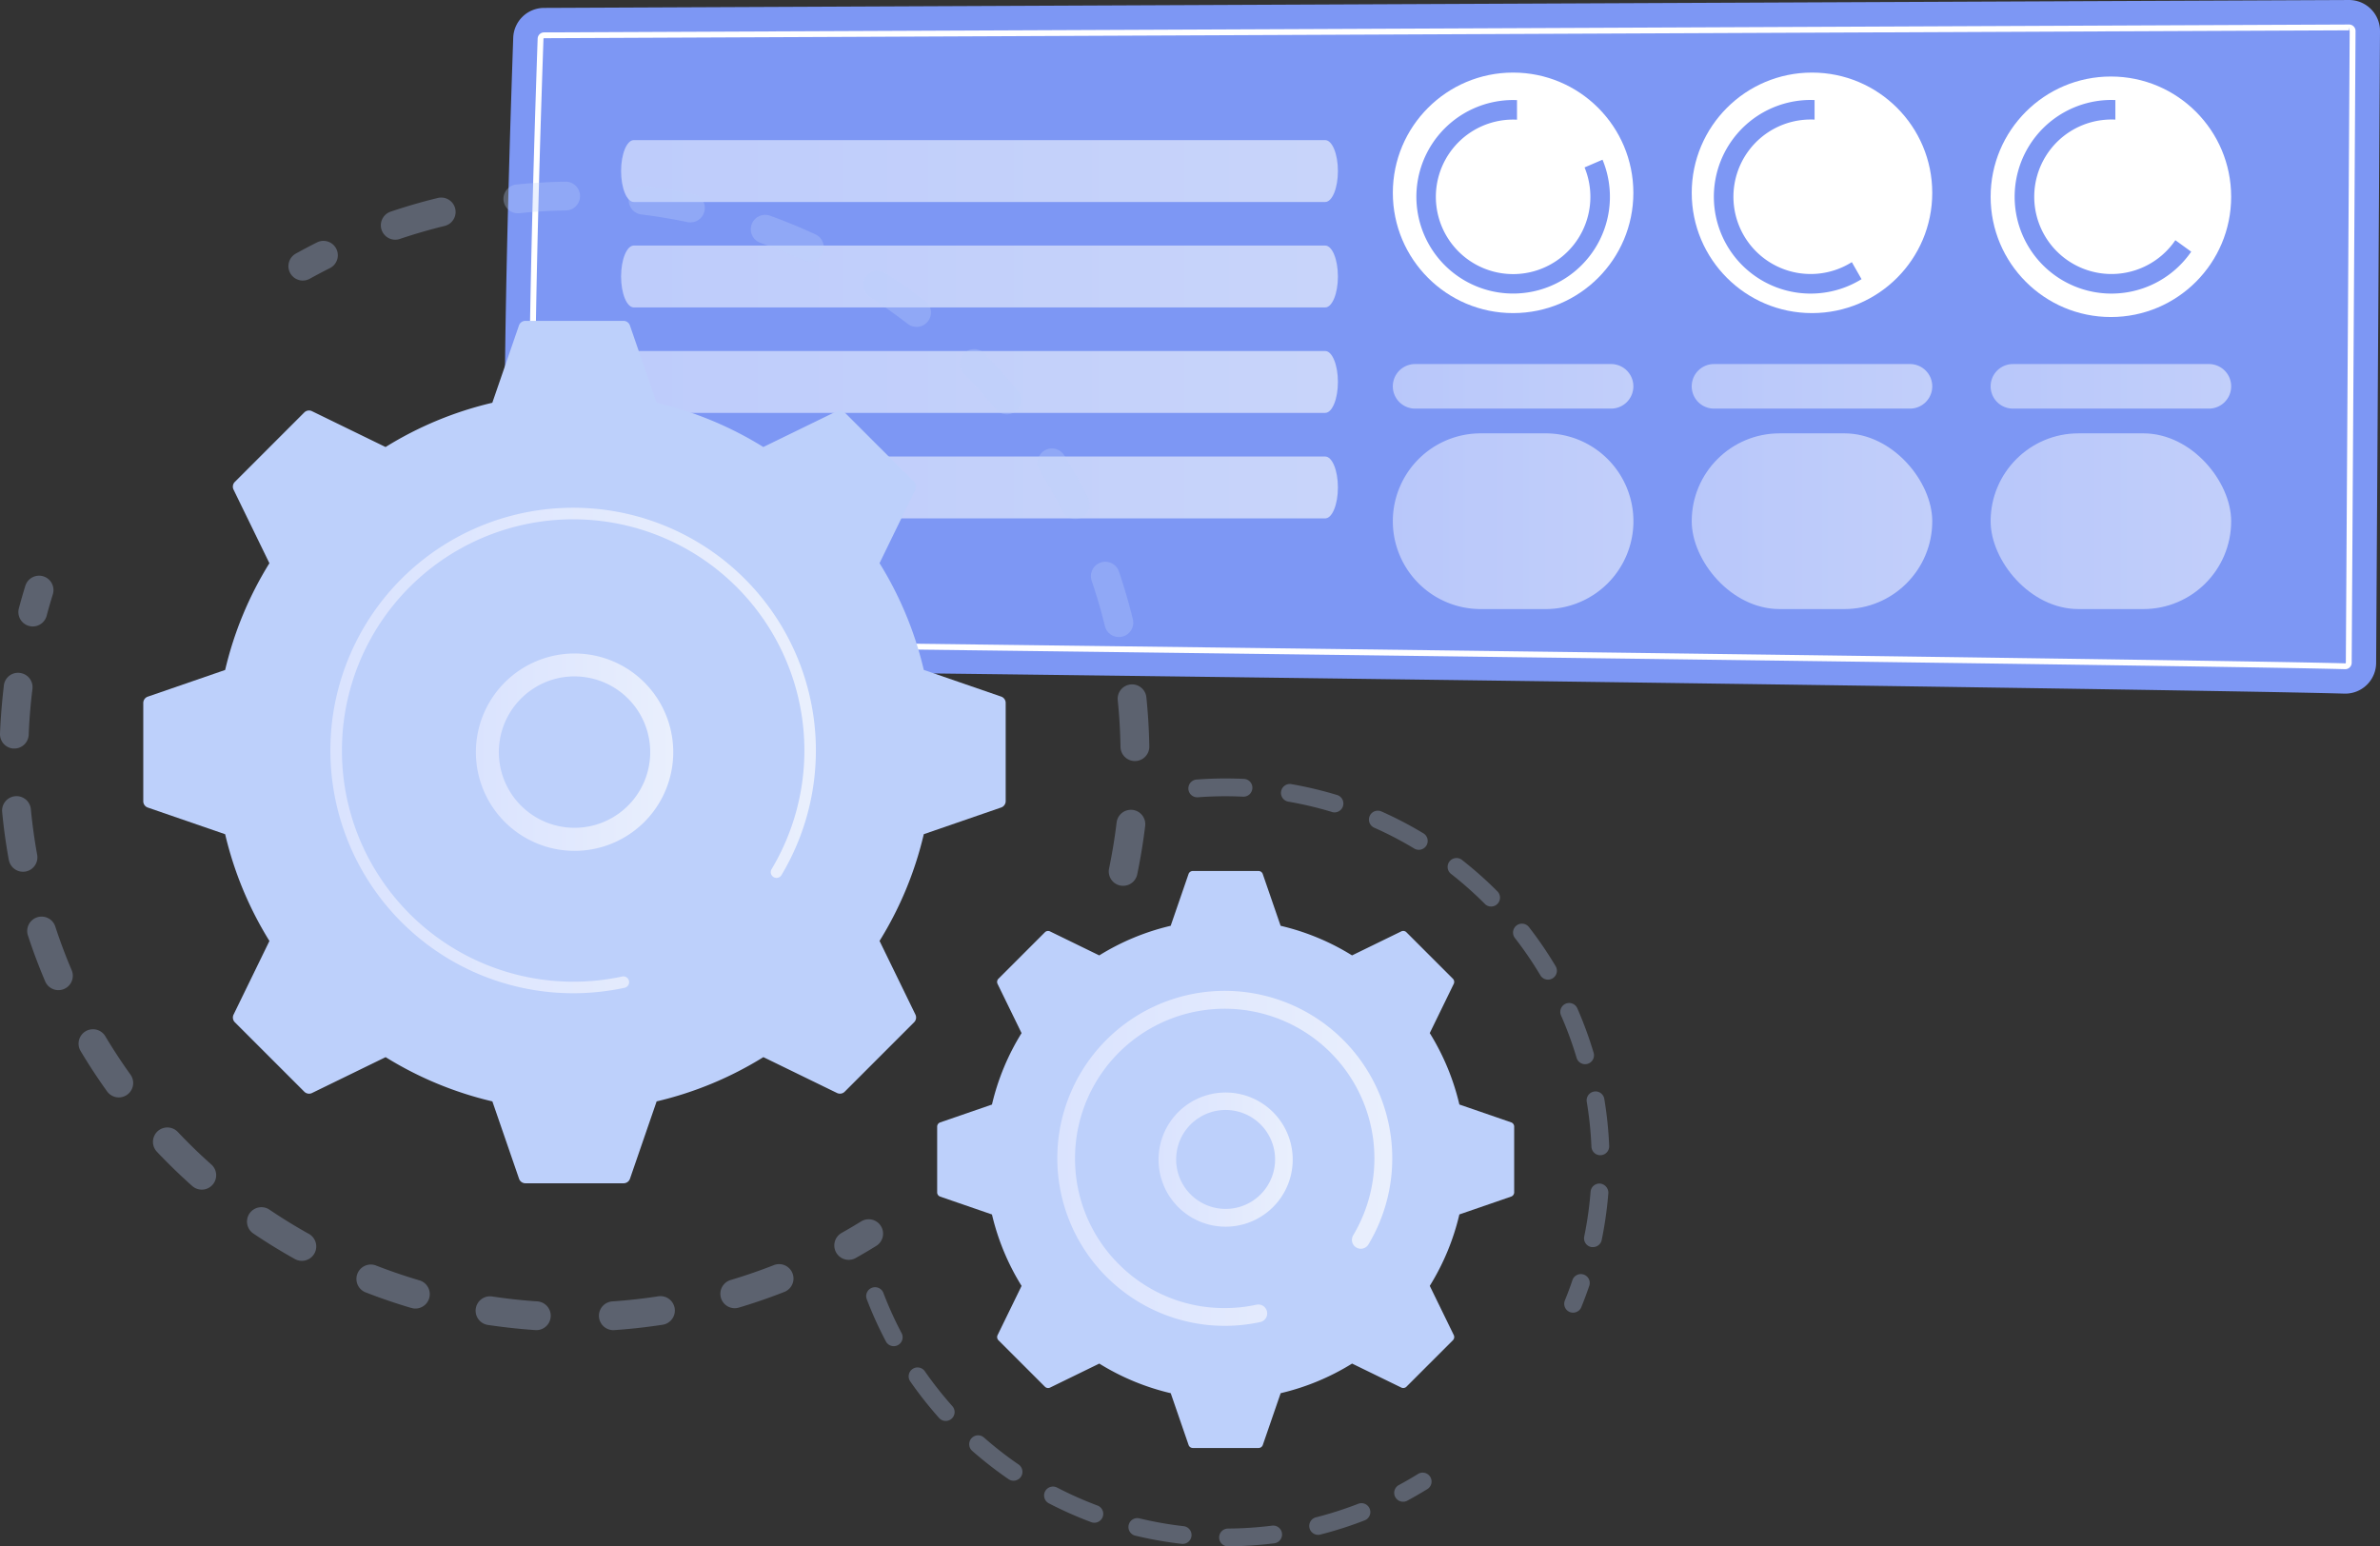 <svg xmlns="http://www.w3.org/2000/svg" xmlns:xlink="http://www.w3.org/1999/xlink" width="174.114" height="113.13" viewBox="0 0 174.114 113.13">
  <rect x="0" y="0" width="174.114" height="113.13" fill="#333333" stroke="none"/>
  <defs>
    <linearGradient id="linear-gradient" y1="0.5" x2="1" y2="0.5" gradientUnits="objectBoundingBox">
      <stop offset="0" stop-color="#dae3fe"/>
      <stop offset="1" stop-color="#e9effd"/>
    </linearGradient>
  </defs>
  <g id="Groupe_37695" data-name="Groupe 37695" transform="translate(-1055.765 -475.32)">
    <g id="Groupe_37685" data-name="Groupe 37685" transform="translate(1092.676 475.32)">
      <path id="Tracé_22477" data-name="Tracé 22477" d="M1906.965,752.9l132.044-.578a2.263,2.263,0,0,1,2.283,2.276l-.282,46.219a2.261,2.261,0,0,1-2.328,2.249c-11.644-.347-130.983-1.879-133.265-1.783-2.255.094-1.03-36.405-.693-46.2A2.262,2.262,0,0,1,1906.965,752.9Z" transform="translate(-1904.089 -752.321)" fill="#7d97f4"/>
      <path id="Tracé_22478" data-name="Tracé 22478" d="M2049.747,812.3h-.015c-7.441-.222-78.755-1.112-113.026-1.54-10.021-.125-17.134-.214-19.031-.24l-.177,0-.031-.174c-.81-4.569-.8-19.845.04-44.177a.473.473,0,0,1,.47-.457l132.044-.577a.474.474,0,0,1,.34.14.464.464,0,0,1,.138.337l-.282,46.219A.473.473,0,0,1,2049.747,812.3Zm-131.888-2.206c2.133.029,9.122.117,18.852.238,34.272.428,105.588,1.318,113.033,1.54h.012a.047.047,0,0,0,.032-.046l.282-46.22-.049-.26v.214l-132.043.577a.045.045,0,0,0-.045.043C1917.11,790.179,1917.084,805.346,1917.859,810.093Z" transform="translate(-1915.085 -763.342)" fill="#fff"/>
      <path id="Tracé_22479" data-name="Tracé 22479" d="M1965.135,827.979h0c0,1.25.417,2.263.931,2.263h50.579c.514,0,.931-1.013.931-2.263h0c0-1.25-.417-2.263-.931-2.263h-50.579C1965.552,825.716,1965.135,826.729,1965.135,827.979Z" transform="translate(-1956.609 -815.465)" opacity="0.7" fill="url(#linear-gradient)"/>
      <path id="Tracé_22480" data-name="Tracé 22480" d="M1965.135,883.218h0c0,1.25.417,2.263.931,2.263h50.579c.514,0,.931-1.013.931-2.263h0c0-1.25-.417-2.263-.931-2.263h-50.579C1965.552,880.955,1965.135,881.968,1965.135,883.218Z" transform="translate(-1956.609 -862.99)" opacity="0.7" fill="url(#linear-gradient)"/>
      <path id="Tracé_22481" data-name="Tracé 22481" d="M1965.135,938.457h0c0,1.25.417,2.263.931,2.263h50.579c.514,0,.931-1.013.931-2.263h0c0-1.25-.417-2.263-.931-2.263h-50.579C1965.552,936.194,1965.135,937.207,1965.135,938.457Z" transform="translate(-1956.609 -910.514)" opacity="0.7" fill="url(#linear-gradient)"/>
      <path id="Tracé_22482" data-name="Tracé 22482" d="M1965.135,993.7h0c0,1.25.417,2.263.931,2.263h50.579c.514,0,.931-1.013.931-2.263h0c0-1.25-.417-2.263-.931-2.263h-50.579C1965.552,991.433,1965.135,992.446,1965.135,993.7Z" transform="translate(-1956.609 -958.038)" opacity="0.7" fill="url(#linear-gradient)"/>
      <g id="Groupe_37684" data-name="Groupe 37684" transform="translate(64.985 5.31)">
        <circle id="Ellipse_73" data-name="Ellipse 73" cx="8.798" cy="8.798" r="8.798" transform="translate(0)" fill="#fff"/>
        <circle id="Ellipse_74" data-name="Ellipse 74" cx="8.798" cy="8.798" r="8.798" transform="translate(21.866)" fill="#fff"/>
        <circle id="Ellipse_75" data-name="Ellipse 75" cx="8.798" cy="8.798" r="8.798" transform="translate(43.733 0.288)" fill="#fff"/>
        <g id="Groupe_37682" data-name="Groupe 37682" transform="translate(1.715 2.003)">
          <path id="Tracé_22483" data-name="Tracé 22483" d="M2393.973,809.619a5.652,5.652,0,1,1-5.228-3.5q.144,0,.285.007v-1.432c-.094,0-.189-.006-.285-.006a7.079,7.079,0,1,0,6.542,4.365Z" transform="translate(-2381.662 -804.683)" fill="#7d97f4"/>
          <path id="Tracé_22484" data-name="Tracé 22484" d="M2547.633,816.547a5.651,5.651,0,1,1-3.011-10.433c.1,0,.191,0,.285.007v-1.432c-.094,0-.189-.006-.285-.006a7.083,7.083,0,1,0,3.721,13.11Z" transform="translate(-2515.769 -804.683)" fill="#7d97f4"/>
          <path id="Tracé_22485" data-name="Tracé 22485" d="M2706.851,814.943a5.651,5.651,0,1,1-4.674-8.829c.1,0,.191,0,.285.007v-1.432c-.094,0-.189-.006-.285-.006a7.083,7.083,0,1,0,5.834,11.1Z" transform="translate(-2651.319 -804.683)" fill="#7d97f4"/>
        </g>
        <g id="Groupe_37683" data-name="Groupe 37683" transform="translate(0 21.324)" opacity="0.64">
          <path id="Tracé_22486" data-name="Tracé 22486" d="M2385.347,943.017h-14.338a1.629,1.629,0,0,0,0,3.259h14.338a1.629,1.629,0,1,0,0-3.259Z" transform="translate(-2369.38 -943.017)" fill="url(#linear-gradient)"/>
          <path id="Tracé_22487" data-name="Tracé 22487" d="M2541.911,943.017h-14.338a1.629,1.629,0,0,0,0,3.259h14.338a1.629,1.629,0,0,0,0-3.259Z" transform="translate(-2504.078 -943.017)" fill="url(#linear-gradient)"/>
          <path id="Tracé_22488" data-name="Tracé 22488" d="M2684.139,946.276h14.338a1.629,1.629,0,0,0,0-3.259h-14.338a1.629,1.629,0,1,0,0,3.259Z" transform="translate(-2638.776 -943.017)" fill="url(#linear-gradient)"/>
          <path id="Rectangle_8952" data-name="Rectangle 8952" d="M6.427,0h4.742A6.428,6.428,0,0,1,17.6,6.428v0a6.427,6.427,0,0,1-6.427,6.427H6.427A6.427,6.427,0,0,1,0,6.428v0A6.427,6.427,0,0,1,6.427,0Z" transform="translate(0 5.07)" fill="url(#linear-gradient)"/>
          <rect id="Rectangle_8953" data-name="Rectangle 8953" width="17.597" height="12.855" rx="6.427" transform="translate(21.866 5.07)" fill="url(#linear-gradient)"/>
          <rect id="Rectangle_8954" data-name="Rectangle 8954" width="17.597" height="12.855" rx="6.427" transform="translate(43.733 5.07)" fill="url(#linear-gradient)"/>
        </g>
      </g>
    </g>
    <g id="Groupe_37694" data-name="Groupe 37694" transform="translate(1055.765 488.613)">
      <g id="Groupe_37689" data-name="Groupe 37689" transform="translate(0 0)">
        <g id="Groupe_37686" data-name="Groupe 37686" transform="translate(21.099)" opacity="0.3">
          <path id="Tracé_22489" data-name="Tracé 22489" d="M1364.679,512.173a1.053,1.053,0,0,1-.816-1.246c.23-1.106.416-2.239.552-3.366a1.053,1.053,0,0,1,1.151-.922l.02,0a1.053,1.053,0,0,1,.919,1.172c-.143,1.187-.339,2.379-.581,3.544a1.053,1.053,0,0,1-1.136.833A1.02,1.02,0,0,1,1364.679,512.173Zm.02-10.146c-.019-1.135-.087-2.28-.2-3.4a1.053,1.053,0,1,1,2.095-.214c.121,1.183.193,2.388.213,3.582a1.053,1.053,0,0,1-1.035,1.071,1.083,1.083,0,0,1-.125-.005A1.053,1.053,0,0,1,1364.7,502.027Zm-1.147-8.862c-.271-1.1-.592-2.2-.956-3.273a1.053,1.053,0,1,1,1.994-.677c.384,1.129.722,2.289,1.007,3.447a1.053,1.053,0,1,1-2.045.5Zm-3.1-8.383c-.51-1.012-1.07-2.014-1.664-2.978a1.053,1.053,0,1,1,1.793-1.105c.625,1.015,1.215,2.07,1.752,3.135a1.053,1.053,0,0,1-1.881.948Zm-4.89-7.483c-.72-.872-1.488-1.725-2.283-2.535a1.053,1.053,0,1,1,1.5-1.474c.836.853,1.644,1.751,2.4,2.668a1.053,1.053,0,1,1-1.623,1.341Zm-6.424-6.215c-.9-.692-1.834-1.354-2.786-1.967a1.053,1.053,0,0,1,1.14-1.771c1,.646,1.989,1.342,2.933,2.07a1.053,1.053,0,1,1-1.287,1.667Zm-38.494-6.877a1.053,1.053,0,0,1,.661-1.335c1.129-.381,2.29-.718,3.45-1a1.053,1.053,0,0,1,.5,2.046c-1.1.269-2.2.589-3.276.951a1.052,1.052,0,0,1-1.334-.661Zm30.857,2.244c-1.027-.475-2.088-.911-3.153-1.3a1.053,1.053,0,1,1,.716-1.981c1.121.405,2.238.864,3.32,1.365a1.053,1.053,0,1,1-.883,1.912Zm-21.938-4.412a1.053,1.053,0,0,1,.943-1.153c1.185-.119,2.391-.188,3.585-.206a1.053,1.053,0,0,1,.032,2.106c-1.134.017-2.28.083-3.407.2a1.054,1.054,0,0,1-1.152-.943Zm13.459,1.6c-1.107-.233-2.239-.421-3.364-.559a1.053,1.053,0,0,1,.234-2.093l.022,0c1.185.145,2.376.343,3.542.587a1.053,1.053,0,0,1-.321,2.078C1333.1,463.655,1333.059,463.649,1333.022,463.642Z" transform="translate(-1303.826 -460.681)" fill="#bdd0fb"/>
          <path id="Tracé_22490" data-name="Tracé 22490" d="M1248.11,504.259a1.047,1.047,0,0,0,.616-.127c.475-.264.963-.521,1.451-.767a1.053,1.053,0,1,0-.946-1.881c-.513.258-1.027.53-1.526.807a1.053,1.053,0,0,0,.406,1.968Z" transform="translate(-1247.162 -497.032)" fill="#bdd0fb"/>
        </g>
        <g id="Groupe_37687" data-name="Groupe 37687" transform="translate(0 28.813)" opacity="0.3">
          <path id="Tracé_22491" data-name="Tracé 22491" d="M1062.834,734.619a1.053,1.053,0,0,0,1.123-.777c.139-.525.292-1.055.454-1.577a1.053,1.053,0,0,0-2.011-.625c-.17.549-.331,1.108-.478,1.66a1.053,1.053,0,0,0,.913,1.318Z" transform="translate(-1060.543 -730.899)" fill="#bdd0fb"/>
          <path id="Tracé_22492" data-name="Tracé 22492" d="M1084.983,845.3a1.053,1.053,0,0,1,.315-2.083c1.095.165,2.214.287,3.338.362a1.053,1.053,0,0,1-.142,2.1q-.731-.049-1.454-.122C1086.353,845.486,1085.661,845.4,1084.983,845.3Zm8.127-.6a1.053,1.053,0,0,1,.979-1.122c1.114-.077,2.236-.2,3.337-.37a1.053,1.053,0,1,1,.32,2.081c-1.158.178-2.34.309-3.512.389a1.052,1.052,0,0,1-1.123-.979Zm-13.729-.642c-1.124-.332-2.249-.716-3.343-1.142a1.053,1.053,0,0,1,.765-1.963c1.04.405,2.108.77,3.175,1.085a1.053,1.053,0,0,1-.4,2.058A1.07,1.07,0,0,1,1079.382,844.054Zm22.655-.735a1.053,1.053,0,0,1,.708-1.31c1.068-.319,2.136-.687,3.172-1.094a1.053,1.053,0,0,1,.77,1.96c-1.092.429-2.216.817-3.341,1.152a1.051,1.051,0,0,1-1.31-.708Zm-31.185-2.852c-1.022-.57-2.035-1.192-3.009-1.849a1.053,1.053,0,1,1,1.177-1.746c.926.624,1.887,1.215,2.858,1.756a1.053,1.053,0,1,1-1.026,1.839Zm-7.537-5.371c-.875-.782-1.728-1.61-2.534-2.461a1.053,1.053,0,1,1,1.529-1.448c.766.808,1.576,1.6,2.407,2.338a1.053,1.053,0,1,1-1.4,1.57Zm-6.188-6.885c-.685-.954-1.336-1.949-1.937-2.954a1.053,1.053,0,0,1,1.808-1.081c.571.956,1.191,1.9,1.841,2.807a1.053,1.053,0,0,1-1.711,1.228Zm-4.538-8.071c-.459-1.081-.878-2.194-1.243-3.308a1.053,1.053,0,1,1,2-.657c.347,1.058.744,2.115,1.181,3.142a1.053,1.053,0,1,1-1.938.823Zm-2.655-8.876c-.209-1.153-.372-2.33-.483-3.5a1.053,1.053,0,0,1,2.1-.2c.106,1.11.26,2.228.459,3.323a1.053,1.053,0,1,1-2.072.376Zm-.641-9.233c.034-.863.1-1.735.183-2.592q.047-.466.1-.928a1.041,1.041,0,0,1,1.174-.916,1.053,1.053,0,0,1,.917,1.174q-.054.439-.1.882c-.082.815-.141,1.644-.174,2.464a1.053,1.053,0,0,1-1.094,1.01l-.065,0A1.053,1.053,0,0,1,1049.293,802.031Z" transform="translate(-1049.292 -790.474)" fill="#bdd0fb"/>
          <path id="Tracé_22493" data-name="Tracé 22493" d="M1622.65,1175.586a1.05,1.05,0,0,0,.621-.129c.5-.279,1-.574,1.488-.877a1.053,1.053,0,1,0-1.106-1.792c-.466.287-.941.567-1.413.833a1.053,1.053,0,0,0,.41,1.966Z" transform="translate(-1560.667 -1125.529)" fill="#bdd0fb"/>
        </g>
        <g id="Groupe_37688" data-name="Groupe 37688" transform="translate(10.483 10.182)">
          <path id="Tracé_22494" data-name="Tracé 22494" d="M1204,607.482a.492.492,0,0,0,.094-.564l-2.624-5.385a26.092,26.092,0,0,0,3.237-7.81l5.659-1.952a.492.492,0,0,0,.332-.465v-7.185a.492.492,0,0,0-.332-.465l-5.659-1.951a26.089,26.089,0,0,0-3.238-7.809l2.623-5.385a.492.492,0,0,0-.094-.563l-5.081-5.08a.492.492,0,0,0-.564-.094l-5.385,2.624a26.092,26.092,0,0,0-7.809-3.237l-1.952-5.659a.492.492,0,0,0-.465-.332h-7.185a.493.493,0,0,0-.465.332l-1.951,5.659a26.09,26.09,0,0,0-7.809,3.238l-5.385-2.623a.492.492,0,0,0-.563.095l-5.08,5.081a.492.492,0,0,0-.094.563l2.624,5.385a26.092,26.092,0,0,0-3.237,7.809l-5.659,1.952a.492.492,0,0,0-.332.465v7.185a.492.492,0,0,0,.332.465l5.659,1.951a26.1,26.1,0,0,0,3.239,7.809l-2.623,5.385a.492.492,0,0,0,.094.564l5.081,5.08a.492.492,0,0,0,.563.094l5.385-2.624a26.094,26.094,0,0,0,7.809,3.237l1.952,5.659a.492.492,0,0,0,.465.332h7.185a.492.492,0,0,0,.465-.332l1.951-5.659a26.1,26.1,0,0,0,7.809-3.238l5.385,2.623a.492.492,0,0,0,.564-.094Z" transform="translate(-1147.608 -556.17)" fill="#bdd0fb"/>
          <path id="Tracé_22495" data-name="Tracé 22495" d="M1381.186,798.5a7.219,7.219,0,1,1,1.045.184A7.23,7.23,0,0,1,1381.186,798.5Zm-1.071-11.757a5.537,5.537,0,1,0,4.193-.615,5.633,5.633,0,0,0-.809-.142A5.5,5.5,0,0,0,1380.114,786.741Z" transform="translate(-1351.406 -759.948)" fill="url(#linear-gradient)"/>
          <path id="Tracé_22496" data-name="Tracé 22496" d="M1291.936,719.819a18.089,18.089,0,0,0,1.823.092h0q.289,0,.579-.009a17.877,17.877,0,0,0,2.826-.317l.038-.007.108-.022.209-.044a.421.421,0,0,0,.33-.369.432.432,0,0,0-.008-.132.422.422,0,0,0-.5-.323,16.936,16.936,0,0,1-17.857-7.467,16.812,16.812,0,0,1-2.642-9.068,17.153,17.153,0,0,1,.087-1.739,16.917,16.917,0,0,1,33.744,1.736,16.922,16.922,0,0,1-2.4,8.686.421.421,0,1,0,.723.433,17.76,17.76,0,1,0-32.908-10.942,18.143,18.143,0,0,0-.092,1.825,17.762,17.762,0,0,0,15.937,17.665Z" transform="translate(-1262.309 -670.722)" fill="url(#linear-gradient)"/>
        </g>
      </g>
      <g id="Groupe_37693" data-name="Groupe 37693" transform="translate(63.364 43.659)">
        <g id="Groupe_37690" data-name="Groupe 37690" transform="translate(23.577)" opacity="0.3">
          <path id="Tracé_22497" data-name="Tracé 22497" d="M2123.073,1212.97a.65.65,0,0,0,.668-.4c.208-.511.4-1.036.581-1.559a.65.65,0,0,0-1.232-.417c-.169.5-.355,1-.553,1.487a.651.651,0,0,0,.357.848A.672.672,0,0,0,2123.073,1212.97Z" transform="translate(-2094.996 -1173.893)" fill="#bdd0fb"/>
          <path id="Tracé_22498" data-name="Tracé 22498" d="M1894.125,904.412a.65.65,0,0,1-.506-.768,26.976,26.976,0,0,0,.412-2.7q.029-.285.052-.573a.651.651,0,0,1,.7-.6.674.674,0,0,1,.6.7q-.024.3-.054.6a28.161,28.161,0,0,1-.432,2.828.65.65,0,0,1-.7.516C1894.17,904.42,1894.148,904.416,1894.125,904.412Zm.02-7.341a26.912,26.912,0,0,0-.341-3.284.65.65,0,0,1,1.283-.214,28.2,28.2,0,0,1,.357,3.443.651.651,0,0,1-.623.678.659.659,0,0,1-.093,0A.651.651,0,0,1,1894.146,897.071Zm-1.085-6.5a26.754,26.754,0,0,0-1.138-3.1.65.65,0,0,1,1.191-.523,28.052,28.052,0,0,1,1.193,3.252.65.65,0,1,1-1.247.372Zm-2.65-6.037a26.826,26.826,0,0,0-1.862-2.727.65.65,0,0,1,1.027-.8,28.211,28.211,0,0,1,1.952,2.86.65.65,0,0,1-1.118.666Zm-4.044-5.207a27.079,27.079,0,0,0-2.468-2.194.65.65,0,1,1,.8-1.023,28.486,28.486,0,0,1,2.587,2.3.651.651,0,0,1-.922.918Zm-5.185-4.068a26.716,26.716,0,0,0-2.926-1.524.65.65,0,0,1,.528-1.189,28.023,28.023,0,0,1,3.069,1.6.65.65,0,1,1-.671,1.114Zm-6.02-2.675a26.709,26.709,0,0,0-3.213-.759.651.651,0,0,1,.221-1.282,28.181,28.181,0,0,1,3.369.8.65.65,0,0,1-.377,1.245Zm-10.5-1.673a.65.65,0,0,1,.6-.7,28.3,28.3,0,0,1,3.007-.064c.152,0,.3.01.456.018a.644.644,0,0,1,.617.682.651.651,0,0,1-.681.618c-.142-.007-.285-.013-.43-.017a26.949,26.949,0,0,0-2.871.061.65.65,0,0,1-.7-.6Z" transform="translate(-1864.662 -870.133)" fill="#bdd0fb"/>
        </g>
        <g id="Groupe_37691" data-name="Groupe 37691" transform="translate(0 37.216)" opacity="0.3">
          <path id="Tracé_22499" data-name="Tracé 22499" d="M1666.623,1237.938a28.33,28.33,0,0,1-3.353-.59.651.651,0,1,1,.3-1.265,26.909,26.909,0,0,0,3.2.563.65.65,0,0,1-.139,1.293Zm2.748-.464a.65.65,0,0,1,.646-.654,27.163,27.163,0,0,0,3.243-.215.651.651,0,0,1,.164,1.291,28.459,28.459,0,0,1-3.4.225.674.674,0,0,1-.07,0A.65.65,0,0,1,1669.371,1237.475Zm-9.359-1.121a28.261,28.261,0,0,1-3.112-1.384.651.651,0,0,1,.6-1.155,26.944,26.944,0,0,0,2.968,1.321.65.65,0,0,1-.293,1.256A.658.658,0,0,1,1660.011,1236.354Zm15.969.437a.651.651,0,0,1,.47-.791,26.729,26.729,0,0,0,3.094-.991.65.65,0,1,1,.472,1.212,27.893,27.893,0,0,1-3.245,1.04.651.651,0,0,1-.791-.47Zm-22-3.571a28.269,28.269,0,0,1-2.687-2.091.651.651,0,0,1,.86-.977,26.77,26.77,0,0,0,2.563,1.995.651.651,0,0,1-.736,1.073Zm-5.1-4.49a28.4,28.4,0,0,1-2.109-2.674.65.65,0,1,1,1.068-.742,27.182,27.182,0,0,0,2.013,2.551.65.65,0,0,1-.971.866Zm-3.882-5.584a28.08,28.08,0,0,1-1.407-3.1.65.65,0,0,1,1.215-.464,26.6,26.6,0,0,0,1.342,2.959.651.651,0,0,1-1.15.609Z" transform="translate(-1643.545 -1219.16)" fill="#bdd0fb"/>
          <path id="Tracé_22500" data-name="Tracé 22500" d="M2006.452,1348.683a.649.649,0,0,0,.373-.075c.49-.264.975-.544,1.44-.831a.651.651,0,1,0-.683-1.107c-.444.274-.906.541-1.374.793a.65.65,0,0,0,.244,1.22Z" transform="translate(-1967.233 -1332.988)" fill="#bdd0fb"/>
        </g>
        <g id="Groupe_37692" data-name="Groupe 37692" transform="translate(5.189 6.762)">
          <path id="Tracé_22501" data-name="Tracé 22501" d="M1729.949,967.886a.33.33,0,0,0,.063-.377l-1.756-3.6a17.456,17.456,0,0,0,2.166-5.226l3.787-1.306a.329.329,0,0,0,.222-.311v-4.808a.329.329,0,0,0-.222-.311l-3.787-1.306a17.458,17.458,0,0,0-2.167-5.225l1.755-3.6a.33.33,0,0,0-.063-.377l-3.4-3.4a.329.329,0,0,0-.377-.063l-3.6,1.756a17.458,17.458,0,0,0-5.226-2.166l-1.306-3.787a.329.329,0,0,0-.311-.222h-4.808a.329.329,0,0,0-.311.222l-1.306,3.787a17.455,17.455,0,0,0-5.225,2.167l-3.6-1.755a.329.329,0,0,0-.377.063l-3.4,3.4a.329.329,0,0,0-.063.377l1.756,3.6a17.455,17.455,0,0,0-2.166,5.226l-3.787,1.306a.329.329,0,0,0-.222.311v4.808a.329.329,0,0,0,.222.311l3.787,1.306a17.464,17.464,0,0,0,2.167,5.225l-1.755,3.6a.329.329,0,0,0,.063.377l3.4,3.4a.33.33,0,0,0,.377.063l3.6-1.756a17.462,17.462,0,0,0,5.226,2.166l1.306,3.787a.33.33,0,0,0,.312.222h4.808a.329.329,0,0,0,.311-.222l1.306-3.787a17.457,17.457,0,0,0,5.225-2.167l3.6,1.755a.329.329,0,0,0,.377-.063Z" transform="translate(-1692.211 -933.55)" fill="#bdd0fb"/>
          <path id="Tracé_22502" data-name="Tracé 22502" d="M1847.749,1095.085a4.908,4.908,0,1,1,.719.126A4.994,4.994,0,0,1,1847.749,1095.085Zm-2.305-5.656a3.618,3.618,0,0,0,2.623,4.395h0a3.619,3.619,0,0,0,1.771-7.018,3.619,3.619,0,0,0-4.395,2.623Z" transform="translate(-1827.843 -1069.205)" fill="url(#linear-gradient)"/>
          <path id="Tracé_22503" data-name="Tracé 22503" d="M1785.676,1040.337q.614.062,1.244.063a12.326,12.326,0,0,0,2.484-.252l.11-.023a.65.65,0,1,0-.274-1.271,10.979,10.979,0,0,1-2.319.246h-.129a10.843,10.843,0,0,1-5.186-1.368,11.01,11.01,0,0,1-2.36-1.768l-.017-.017-.053-.052a10.881,10.881,0,0,1-3.208-7.743,11.039,11.039,0,0,1,.056-1.126,10.952,10.952,0,1,1,20.294,6.747.644.644,0,0,0-.089.269.65.65,0,0,0,1.205.4,12.253,12.253,0,1,0-22.7-7.549,12.55,12.55,0,0,0-.063,1.259A12.27,12.27,0,0,0,1785.676,1040.337Z" transform="translate(-1765.875 -1007.116)" fill="url(#linear-gradient)"/>
        </g>
      </g>
    </g>
  </g>
</svg>

